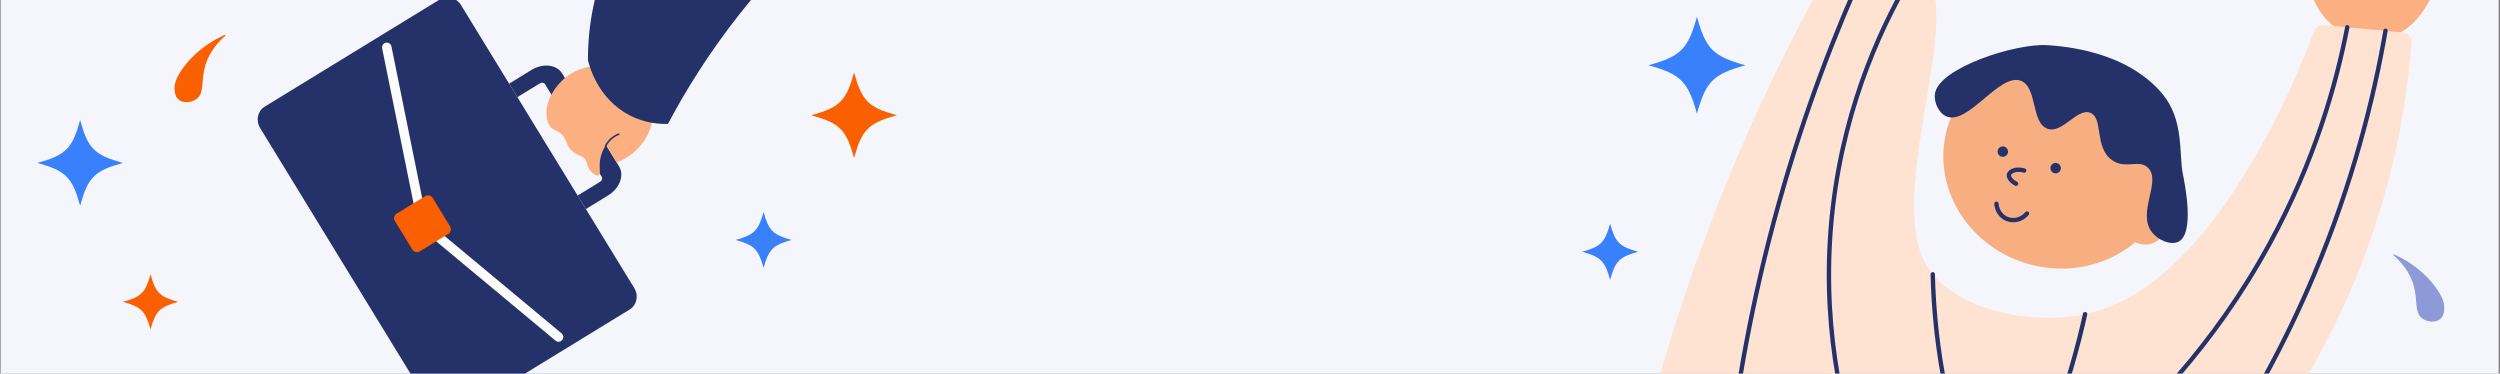<svg width="1258" height="188" viewBox="0 0 1258 188" fill="none" xmlns="http://www.w3.org/2000/svg">
<rect x="0" y="0" width="1258" height="188" fill="#808080" stroke="none"/>
<g clip-path="url(#clip0_839_29512)">
<rect width="1257" height="188" transform="translate(0.332)" fill="#F4F6FB"/>
<path d="M1162.99 -3.539C1164.25 0.098 1167.32 8.554 1176.03 14.341C1177.37 15.235 1189.38 22.973 1203.2 18.381C1213.3 15.023 1218.36 7.08 1221.15 2.702C1224.52 -2.593 1225.61 -6.979 1227.02 -12.699C1229.11 -21.185 1227.9 -23.495 1226.8 -24.485C1226.61 -24.654 1225.68 -25.497 1224.68 -25.314C1223.18 -25.035 1222.77 -22.747 1221.2 -19.029C1219.93 -16.022 1218.12 -12.604 1217.73 -12.743C1217.64 -12.773 1217.38 -13.081 1219.41 -21.229C1221.2 -28.387 1222.06 -30.792 1221.38 -34.32C1221.27 -34.906 1220.5 -38.881 1219.05 -38.991C1217.07 -39.145 1214.86 -31.79 1214.26 -29.824C1213.44 -27.066 1213.72 -27.059 1213.08 -25.174C1211.18 -19.564 1207.16 -15.244 1206.48 -15.64C1205.93 -15.948 1207.82 -18.941 1209.41 -24.441C1211.7 -32.354 1213.3 -45.24 1208.29 -47.975C1207.97 -48.151 1207.01 -48.665 1205.93 -48.423C1202.65 -47.704 1202.87 -40.788 1199.83 -30.528C1197.71 -23.378 1194.97 -17.767 1194.74 -17.848C1194.57 -17.907 1195.91 -21.346 1196.94 -25.915C1199.05 -35.302 1199.3 -47.323 1196.24 -48.232C1195.06 -48.584 1193.68 -47.183 1193.04 -46.553C1190.52 -44.044 1190.66 -40.451 1190.49 -37.554C1190.49 -37.554 1189.97 -28.57 1185.25 -20.173C1183.29 -16.696 1180.45 -11.577 1176.48 -11.416C1169.73 -11.145 1165.77 -24.837 1162.68 -23.935C1160.08 -23.172 1159.82 -12.655 1162.97 -3.561L1162.99 -3.539Z" fill="#FCAF81"/>
<path d="M1090.94 96.802C1099.48 67.943 1081.58 37.193 1050.95 28.118C1020.31 19.044 988.55 35.083 980.002 63.942C971.453 92.801 989.357 123.552 1019.99 132.626C1050.62 141.7 1082.39 125.661 1090.94 96.802Z" fill="#F7AF81"/>
<path d="M1079.93 101.048C1084.9 101.298 1089.18 104.187 1090.61 108.294C1092.7 114.286 1088.13 121.121 1082.25 122.727C1076.69 124.245 1071.95 120.549 1071.38 120.087" fill="#F7AF81"/>
<path d="M1019.99 107.436C1017.43 110.553 1013.2 111.602 1009.73 110.084C1006.79 108.8 1004.81 105.859 1004.62 102.522" stroke="#243269" stroke-width="2.2" stroke-miterlimit="10" stroke-linecap="round"/>
<path d="M1098.42 87.642C1099.45 92.732 1104.48 117.535 1096.18 121.635C1092.41 123.498 1086.01 121.019 1082.76 116.714C1075.28 106.806 1087.71 91.441 1080.97 84.511C1076.43 79.839 1069.49 85.479 1062.64 80.484C1053.77 74.016 1058.5 59.51 1051.9 56.781C1045.35 54.068 1037.91 67.269 1030.44 64.834C1022 62.084 1025.29 44.006 1017.02 40.684C1006.22 36.342 990.386 63.264 979.444 58.571C975.557 56.906 973.152 51.611 973.628 47.387C975.124 34.222 1014.5 21.592 1030.44 22.739C1037.98 23.282 1070.05 25.451 1088.24 47.387C1099.12 60.514 1096.38 77.61 1098.41 87.642H1098.42Z" fill="#243269"/>
<path d="M1034.4 87.238C1035.85 87.238 1037.02 86.063 1037.02 84.613C1037.02 83.163 1035.85 81.987 1034.4 81.987C1032.94 81.987 1031.77 83.163 1031.77 84.613C1031.77 86.063 1032.94 87.238 1034.4 87.238Z" fill="#243269"/>
<path d="M1007.82 78.915C1009.27 78.915 1010.44 77.739 1010.44 76.289C1010.44 74.839 1009.27 73.664 1007.82 73.664C1006.37 73.664 1005.19 74.839 1005.19 76.289C1005.19 77.739 1006.37 78.915 1007.82 78.915Z" fill="#243269"/>
<path d="M1018.57 85.808C1014.51 84.62 1011.29 86.168 1010.91 87.855C1010.6 89.241 1012.1 91.213 1014.48 92.453" stroke="#243269" stroke-width="2.2" stroke-miterlimit="10" stroke-linecap="round"/>
<path d="M1169.54 12.675C1167.77 12.514 1166.09 13.284 1165.04 14.634C1164.44 15.396 1164.22 16.144 1164.18 16.269C1163.62 18.125 1120.94 137.879 1054.67 156.778C1025.46 165.11 981.996 156.61 968.868 132.577C950.753 99.42 982.296 21.85 972.484 -6.165C971.904 -7.823 971.97 -12.421 968.648 -13.052C955.007 -15.619 941.374 -18.193 927.733 -20.76C925.576 -21.163 923.406 -20.166 922.32 -18.259C909.449 4.374 896.696 28.979 884.529 55.571C855.714 118.547 836.91 177.995 824.45 230.227C823.665 233.505 826.21 236.637 829.576 236.549C930.431 233.938 1031.28 231.327 1132.13 228.716C1133.7 228.672 1135.17 227.917 1136.12 226.655C1156.34 199.66 1182 158.348 1198.42 103.241C1207.48 72.813 1211.68 45.011 1213.47 21.733C1213.68 18.939 1211.6 16.496 1208.81 16.247L1169.55 12.675H1169.54Z" fill="#FEE3D2"/>
<path d="M869.385 235.508C873.616 196.829 881.31 151.608 895.156 102.134C908.166 55.652 923.853 15.257 939.306 -18.581" stroke="#243269" stroke-width="2.2" stroke-miterlimit="10" stroke-linecap="round"/>
<path d="M936.21 233.784C927.292 207.734 915.624 161.56 922.291 104.334C928.612 50.107 948.649 9.463 962.942 -14.123" stroke="#243269" stroke-width="2.2" stroke-miterlimit="10" stroke-linecap="round"/>
<path d="M1115.85 229.127C1132.05 204.522 1149.23 174.218 1164.41 138.238C1183.91 91.976 1194.48 49.601 1200.39 15.477" stroke="#243269" stroke-width="2.2" stroke-miterlimit="10" stroke-linecap="round"/>
<path d="M1053.44 230.748C1078.91 209.37 1113.77 174.402 1141.93 122.867C1164.64 81.298 1175.59 42.51 1181.15 13.724" stroke="#243269" stroke-width="2.2" stroke-miterlimit="10" stroke-linecap="round"/>
<path d="M972.557 138.018C972.975 155.993 974.903 176.301 979.494 198.207C982.091 210.579 985.229 221.998 988.618 232.427" stroke="#243269" stroke-width="2.2" stroke-miterlimit="10" stroke-linecap="round"/>
<path d="M1025.56 231.467C1028.12 225.519 1030.62 219.322 1033.03 212.875C1040.22 193.609 1045.44 175.201 1049.22 158.099" stroke="#243269" stroke-width="2.2" stroke-miterlimit="10" stroke-linecap="round"/>
<path d="M316.845 155.744L228.723 209.686C225.143 211.877 220.385 210.614 218.092 206.867L130.881 64.401C128.581 60.65 129.633 55.841 133.212 53.651L221.334 -0.292C224.914 -2.482 229.671 -1.23 231.965 2.528L319.176 144.993C321.47 148.74 320.424 153.553 316.845 155.744Z" fill="#243269"/>
<path d="M306.096 98.28L294.81 105.194L290.657 98.406L301.944 91.492C302.886 90.918 303.299 89.805 302.845 89.073L274.191 42.264C273.737 41.533 272.565 41.395 271.623 41.969L260.336 48.883L256.183 42.096L267.47 35.181C273.2 31.675 280.13 32.466 282.877 36.944L311.531 83.753C314.272 88.227 311.825 94.762 306.095 98.268L306.096 98.28Z" fill="#243269"/>
<path d="M194.636 23.823C200.628 53.415 206.626 83.012 212.613 112.611C235.425 131.595 258.243 150.583 281.05 169.574" stroke="#FCFCFC" stroke-width="4.772" stroke-miterlimit="10" stroke-linecap="round"/>
<path d="M226.511 113.974L217.699 99.578C216.921 98.308 215.261 97.908 213.991 98.686L199.595 107.498C198.325 108.275 197.926 109.935 198.703 111.205L207.515 125.601C208.293 126.871 209.953 127.271 211.223 126.493L225.619 117.681C226.889 116.904 227.288 115.244 226.511 113.974Z" fill="#FA5F00"/>
<path d="M287.872 36.72C280.327 41.097 274.397 50.315 275.015 57.611C275.117 58.835 275.11 61.641 276.976 63.869C278.391 65.546 279.453 65.262 281.503 66.692C285.824 69.708 284.246 73.181 288.414 76.451C291.214 78.657 292.767 77.896 294.452 80.216C295.836 82.119 295.097 83.256 296.681 85.38C297.834 86.929 300.051 88.784 301.222 88.224C302.719 87.51 300.851 83.517 302.497 78.12C303.215 75.772 304.222 73.99 304.907 72.913L310.307 81.73C325.806 75.984 332.571 58.734 326.705 46.047C320.022 31.604 299.425 30.007 287.882 36.707L287.872 36.72Z" fill="#FCAF81"/>
<path d="M311.39 67.525C310.423 67.881 308.852 68.588 307.325 70.016C305.982 71.265 305.2 72.578 304.759 73.451" stroke="#243269" stroke-width="0.795" stroke-miterlimit="10" stroke-linecap="round"/>
<path d="M379.001 -90.37C367.776 -85.753 327.488 -67.574 307.168 -23.02C297.553 -1.932 295.818 17.594 295.839 30.231C296.525 33.083 300.808 49.699 316.737 57.988C324.523 62.038 331.93 62.461 336.112 62.351C344.842 45.877 356.529 26.863 372.124 7.124C391.378 -17.259 411.097 -35.806 427.85 -49.466C411.564 -63.1 395.288 -76.736 379.001 -90.37Z" fill="#243269"/>
<path d="M451.303 58C436.946 61.963 433.733 65.181 429.771 79.532C425.808 65.176 422.59 61.963 408.238 58C422.595 54.037 425.808 50.819 429.771 36.468C433.733 50.824 436.951 54.037 451.303 58Z" fill="#FA5F00"/>
<path d="M61.855 81.987C47.499 85.95 44.286 89.168 40.323 103.52C36.36 89.163 33.142 85.95 18.791 81.987C33.148 78.024 36.36 74.806 40.323 60.455C44.286 74.812 47.504 78.024 61.855 81.987Z" fill="#3980FD"/>
<path d="M89.616 151.898C80.361 154.453 78.29 156.527 75.736 165.778C73.181 156.524 71.107 154.453 61.855 151.898C71.11 149.344 73.181 147.269 75.736 138.018C78.29 147.273 80.365 149.344 89.616 151.898Z" fill="#FA5F00"/>
<path d="M878.299 32.839C862.035 37.329 858.396 40.974 853.906 57.232C849.417 40.968 845.771 37.329 829.514 32.839C845.777 28.35 849.417 24.705 853.906 8.447C858.396 24.71 862.041 28.35 878.299 32.839Z" fill="#3980FD"/>
<path d="M398.321 120.74C388.924 123.334 386.821 125.441 384.227 134.834C381.633 125.437 379.526 123.334 370.133 120.74C379.53 118.146 381.633 116.04 384.227 106.646C386.821 116.044 388.927 118.146 398.321 120.74Z" fill="#3980FD"/>
<path d="M824.307 126.683C814.91 129.277 812.807 131.383 810.213 140.777C807.619 131.38 805.513 129.277 796.119 126.683C805.516 124.089 807.619 121.983 810.213 112.589C812.807 121.986 814.913 124.089 824.307 126.683Z" fill="#3980FD"/>
<path d="M87.841 43.822C87.867 42.9 88.049 39.339 93.037 32.954C94.982 30.464 98.995 25.839 105.751 21.514C108.537 19.733 111.1 18.436 113.179 17.511C113.419 17.403 113.622 17.722 113.423 17.901C107.087 23.545 104.438 28.997 103.239 33.197C101.033 40.906 103.024 46.853 98.808 49.879C96.328 51.661 92.231 52.05 89.904 50.13C87.728 48.333 87.807 45.112 87.841 43.822Z" fill="#FA5F00"/>
<path d="M1229.94 154.261C1229.91 153.338 1229.73 149.777 1224.74 143.392C1222.8 140.902 1218.78 136.277 1212.03 131.952C1209.24 130.172 1206.68 128.874 1204.6 127.949C1204.36 127.842 1204.16 128.161 1204.36 128.339C1210.69 133.983 1213.34 139.435 1214.54 143.635C1216.75 151.344 1214.76 157.291 1218.97 160.317C1221.45 162.099 1225.55 162.488 1227.88 160.568C1230.05 158.771 1229.97 155.55 1229.94 154.261Z" fill="#8E9AD7"/>
</g>
<defs>
<clipPath id="clip0_839_29512">
<rect width="1257" height="188" fill="white" transform="translate(0.332)"/>
</clipPath>
</defs>
</svg>
